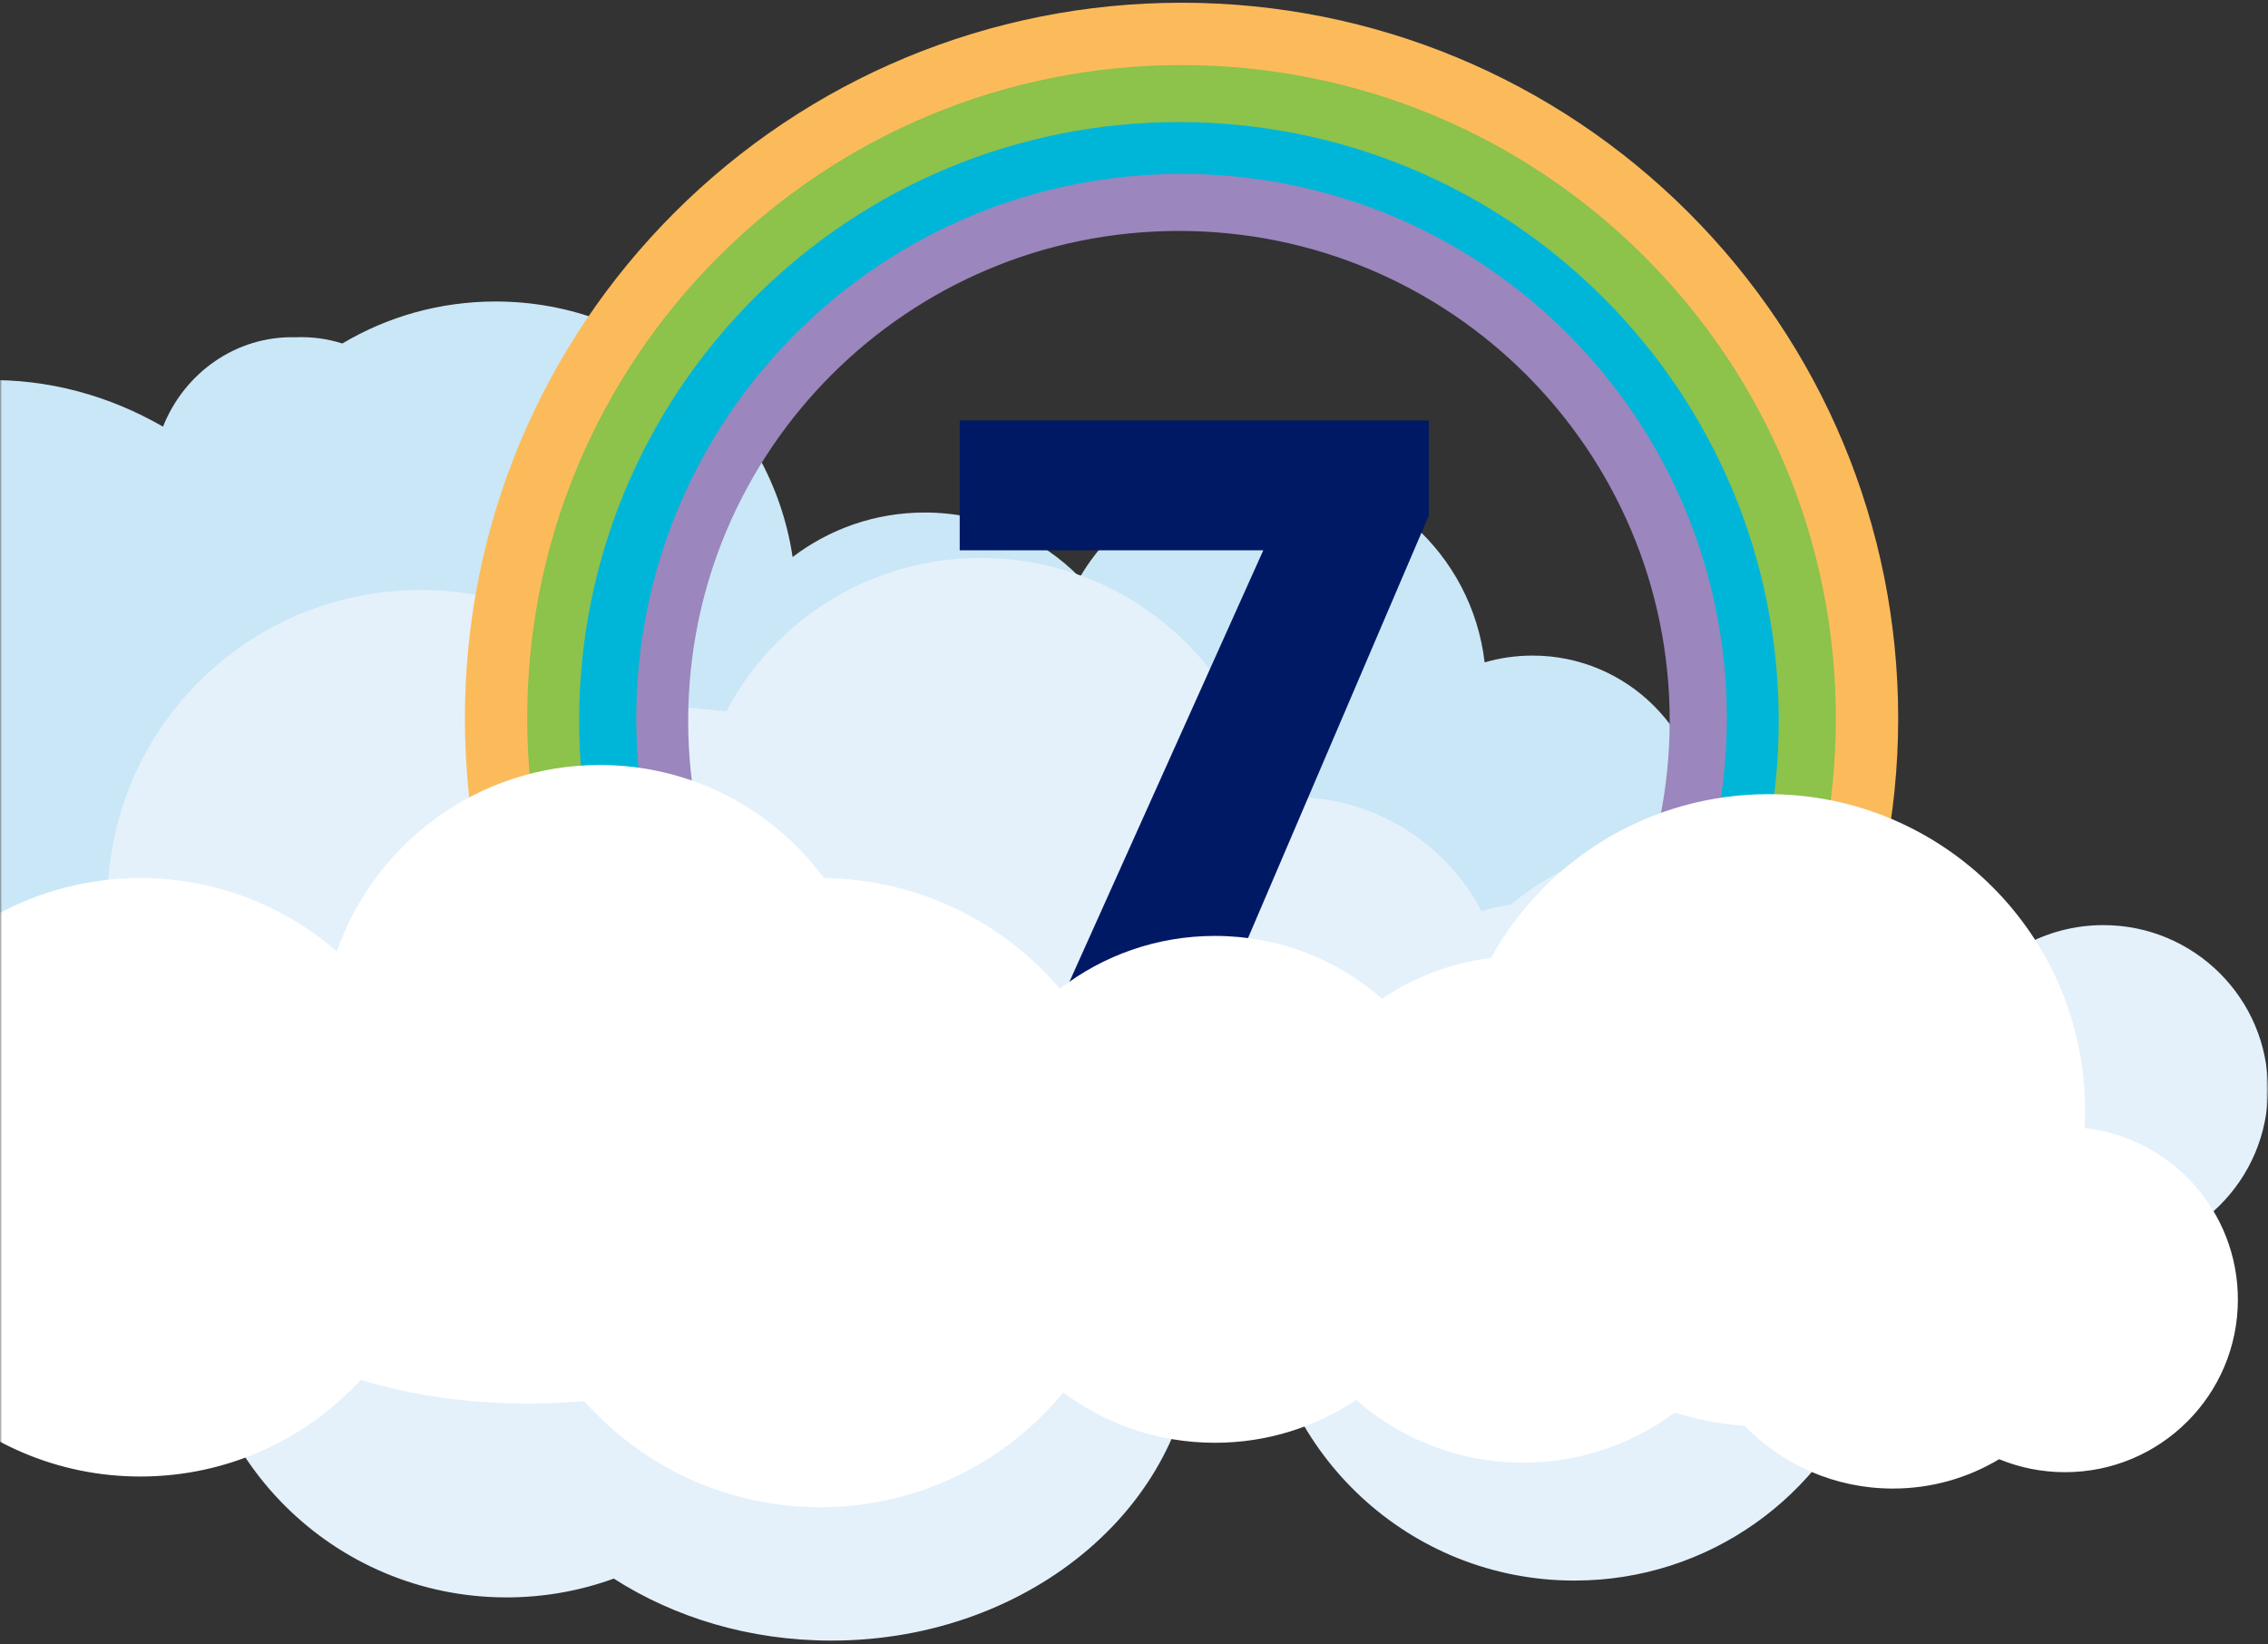 <svg height="382" viewBox="0 0 527 382" width="527" xmlns="http://www.w3.org/2000/svg" xmlns:xlink="http://www.w3.org/1999/xlink"><rect x="0" y="0" width="527" height="382" fill="#333333" stroke="none"/><linearGradient id="a" x1="15.828%" x2="50%" y1="49.168%" y2="54.793%"><stop offset="0" stop-color="#fff"/><stop offset="1" stop-color="#fff"/></linearGradient><mask id="b" fill="#fff"><path d="m0 0h527v382h-527z" fill="#fff" fill-rule="evenodd"/></mask><mask id="c" fill="#fff"><path d="m0 0h368v263.47h-368z" fill="#fff" fill-rule="evenodd"/></mask><g fill="none" fill-rule="evenodd" mask="url(#b)" transform="matrix(-1 0 0 1 527 0)"><g transform="translate(0 -5.1)"><path d="m691.86 31.936c3.055 0 6.132.229 9.14.831v207.753c0 1.737-.267 3.412-.761 4.987l-438.787-1.662 27.44-23.916c-8.519-4.405-15.628-11.155-20.475-19.396-9.187 9.297-21.944 15.057-36.047 15.057-8.518 0-16.545-2.101-23.592-5.814-5.232 15.923-20.221 27.421-37.895 27.421-22.027 0-39.883-17.859-39.883-39.889 0-22.03 17.856-39.889 39.883-39.889 3.867 0 7.606.551 11.143 1.578 2.922-25.215 24.347-44.79 50.344-44.79 18.63 0 34.913 10.053 43.72 25.031 9.185-9.298 21.943-15.058 36.046-15.058 11.535 0 22.171 3.854 30.689 10.345 5.032-33.605 34.017-59.375 69.019-59.375 13.009 0 25.187 3.56 35.614 9.758 3.379-1.087 7.046-1.606 10.917-1.448 13.775-.363 25.846 8.339 30.743 20.775 12.391-7.151 26.648-11.18 41.545-10.803 14.497-.376 27.874 3.139 39.883 9.141 9.463-17.869 28.547-30.152 50.685-29.916 3.784-.236 7.661.168 11.633.831 8.473-24.18 31.669-41.551 58.994-41.551z" fill="#cae7f7" fill-rule="evenodd"/><path d="m299.157 134.729c25.611 0 47.985 14.471 59.042 35.654 2.728-.308 5.313-.496 8.316-.829 1.855.039 3.692.17 5.506.39 13.317-16.905 34.005-27.764 57.236-27.764 40.176 0 72.744 32.474 72.744 72.533 0 23.006-10.742 43.51-27.497 56.798 4.829 9.7 7.544 20.634 7.544 32.199 0 40.059-32.569 72.533-72.744 72.533-8.757 0-17.152-1.543-24.928-4.371-14.095 9.049-31.593 14.407-50.55 14.407-46.668 0-84.5-32.474-84.5-72.533 0-3.035.217-6.026.639-8.962l-16.307.9c-3.004 37.307-34.319 66.649-72.508 66.649-31.249 0-57.896-19.647-68.195-47.228-13.564-9.373-23.596-23.468-27.705-39.9-6.917 6.871-16.459 11.119-26.995 11.119-21.126 0-38.252-17.076-38.252-38.141 0-21.065 17.126-38.141 38.252-38.141 13.55 0 25.455 7.025 32.25 17.621 11.341-22.524 34.719-37.981 61.718-37.981 16.642 0 31.908 5.873 43.828 15.653 2.312.276 4.533.787 6.688 1.481 8.299-15.832 24.907-26.597 44.073-26.533 2-.064 4.007.059 5.821 0 5.46-31.396 33.088-55.554 66.526-55.554z" fill="#e4f1fb" fill-rule="evenodd"/><g fill="none" fill-rule="nonzero" mask="url(#c)" transform="translate(61)"><g transform="translate(32.173 12.974)"><path d="m159.886 31.304c-70.972 0-128.512 57.436-128.512 128.293s57.54 128.293 128.512 128.293c70.972 0 128.512-57.436 128.512-128.293s-57.54-128.293-128.512-128.293zm0 14.48c62.981 0 114.032 50.959 114.032 113.812s-51.051 113.812-114.032 113.812-114.032-50.959-114.032-113.812 51.051-113.812 114.032-113.812z" fill="#9b86bd"/><path d="m159.282 18.054c-37.944 0-73.525 15.022-99.826 41.276-26.304 26.256-41.356 61.779-41.356 99.664 0 37.885 15.052 73.408 41.356 99.664 26.301 26.254 61.882 41.276 99.826 41.276s73.525-15.022 99.826-41.276c26.304-26.256 41.356-61.779 41.356-99.664 0-37.885-15.052-73.408-41.356-99.664-26.301-26.254-61.882-41.276-99.826-41.276zm0 14.48c34.07 0 65.984 13.474 89.596 37.044 23.61 23.567 37.105 55.416 37.105 89.416 0 33.999-13.495 65.849-37.105 89.416-23.613 23.57-55.526 37.044-89.596 37.044s-65.984-13.474-89.596-37.044c-23.61-23.567-37.105-55.416-37.105-89.416 0-33.999 13.495-65.849 37.105-89.416 23.613-23.57 55.526-37.044 89.596-37.044z" fill="#00b6d8"/><path d="m159.886 6.009c-41.351 0-80.123 16.37-108.785 44.98-28.664 28.613-45.067 67.322-45.067 108.607s16.402 79.995 45.067 108.607c28.662 28.61 67.435 44.98 108.785 44.98 41.351 0 80.123-16.37 108.785-44.98 28.664-28.613 45.067-67.322 45.067-108.607s-16.402-79.995-45.067-108.607c-28.662-28.61-67.435-44.98-108.785-44.98zm0 14.48c37.476 0 72.582 14.822 98.555 40.748 25.971 25.924 40.816 60.959 40.816 98.359s-14.846 72.435-40.816 98.359c-25.973 25.926-61.079 40.748-98.555 40.748s-72.582-14.822-98.555-40.748c-25.971-25.924-40.816-60.959-40.816-98.359s14.846-72.435 40.816-98.359c25.973-25.926 61.079-40.748 98.555-40.748z" fill="#8dc24b"/><path d="m159.282-7.24c-44.757 0-86.722 17.718-117.744 48.684-31.025 30.969-48.778 72.865-48.778 117.55 0 44.685 17.753 86.581 48.778 117.55 31.023 30.967 72.988 48.684 117.744 48.684s86.722-17.718 117.744-48.684c31.025-30.969 48.778-72.865 48.778-117.55 0-44.685-17.753-86.581-48.778-117.55-31.023-30.967-72.988-48.684-117.744-48.684zm0 14.48c40.882 0 79.181 16.169 107.515 44.452 28.332 28.28 44.527 66.503 44.527 107.302 0 40.799-16.196 79.021-44.527 107.302-28.334 28.283-66.632 44.452-107.515 44.452s-79.181-16.169-107.515-44.452c-28.332-28.28-44.527-66.503-44.527-107.302 0-40.799 16.196-79.021 44.527-107.302 28.334-28.283 66.632-44.452 107.515-44.452z" fill="#fcbb5b"/></g></g><path d="m210.936 254.488 54.606-121.526h-70.542v-30.169h109v22.096l-55.456 129.599z" fill="#001965" fill-rule="nonzero" transform="matrix(-1 0 0 1 499 0)"/><path d="m387.628 182.839c28.262 0 52.291 18.098 61.104 43.322 12.221-10.62 28.188-17.048 45.66-17.048 38.444 0 69.608 31.125 69.608 69.521s-31.165 69.521-69.608 69.521c-20.269 0-38.515-8.652-51.236-22.461-11.404 3.512-24.701 5.526-38.898 5.526-4.442 0-8.795-.197-13.03-.576-13.406 15.113-32.986 24.641-54.794 24.641-22.758 0-43.089-10.375-56.51-26.648-9.828 7.335-22.026 11.678-35.239 11.678-12.137 0-23.417-3.664-32.792-9.946-10.369 9.073-23.952 14.573-38.821 14.573-13.186 0-25.361-4.325-35.18-11.633-5.205 1.612-10.659 2.664-16.29 3.082-8.72 8.98-20.929 14.562-34.444 14.562-9.029 0-17.475-2.492-24.687-6.824-4.719 1.947-9.89 3.02-15.313 3.02-22.179 0-40.159-17.957-40.159-40.108 0-20.618 15.578-37.603 35.619-39.855-.076-1.35-.114-2.711-.114-4.08 0-40.587 32.937-73.489 73.567-73.489 27.757 0 51.923 15.356 64.451 38.027 9.295 1.171 17.916 4.504 25.342 9.48 10.368-9.074 23.951-14.574 38.82-14.574 13.567 0 26.064 4.579 36.026 12.274 13.152-15.419 32.608-25.311 54.387-25.701l.448-.006c11.776-15.941 30.72-26.28 52.082-26.28z" fill="url(#a)" fill-rule="evenodd"/></g></g></svg>